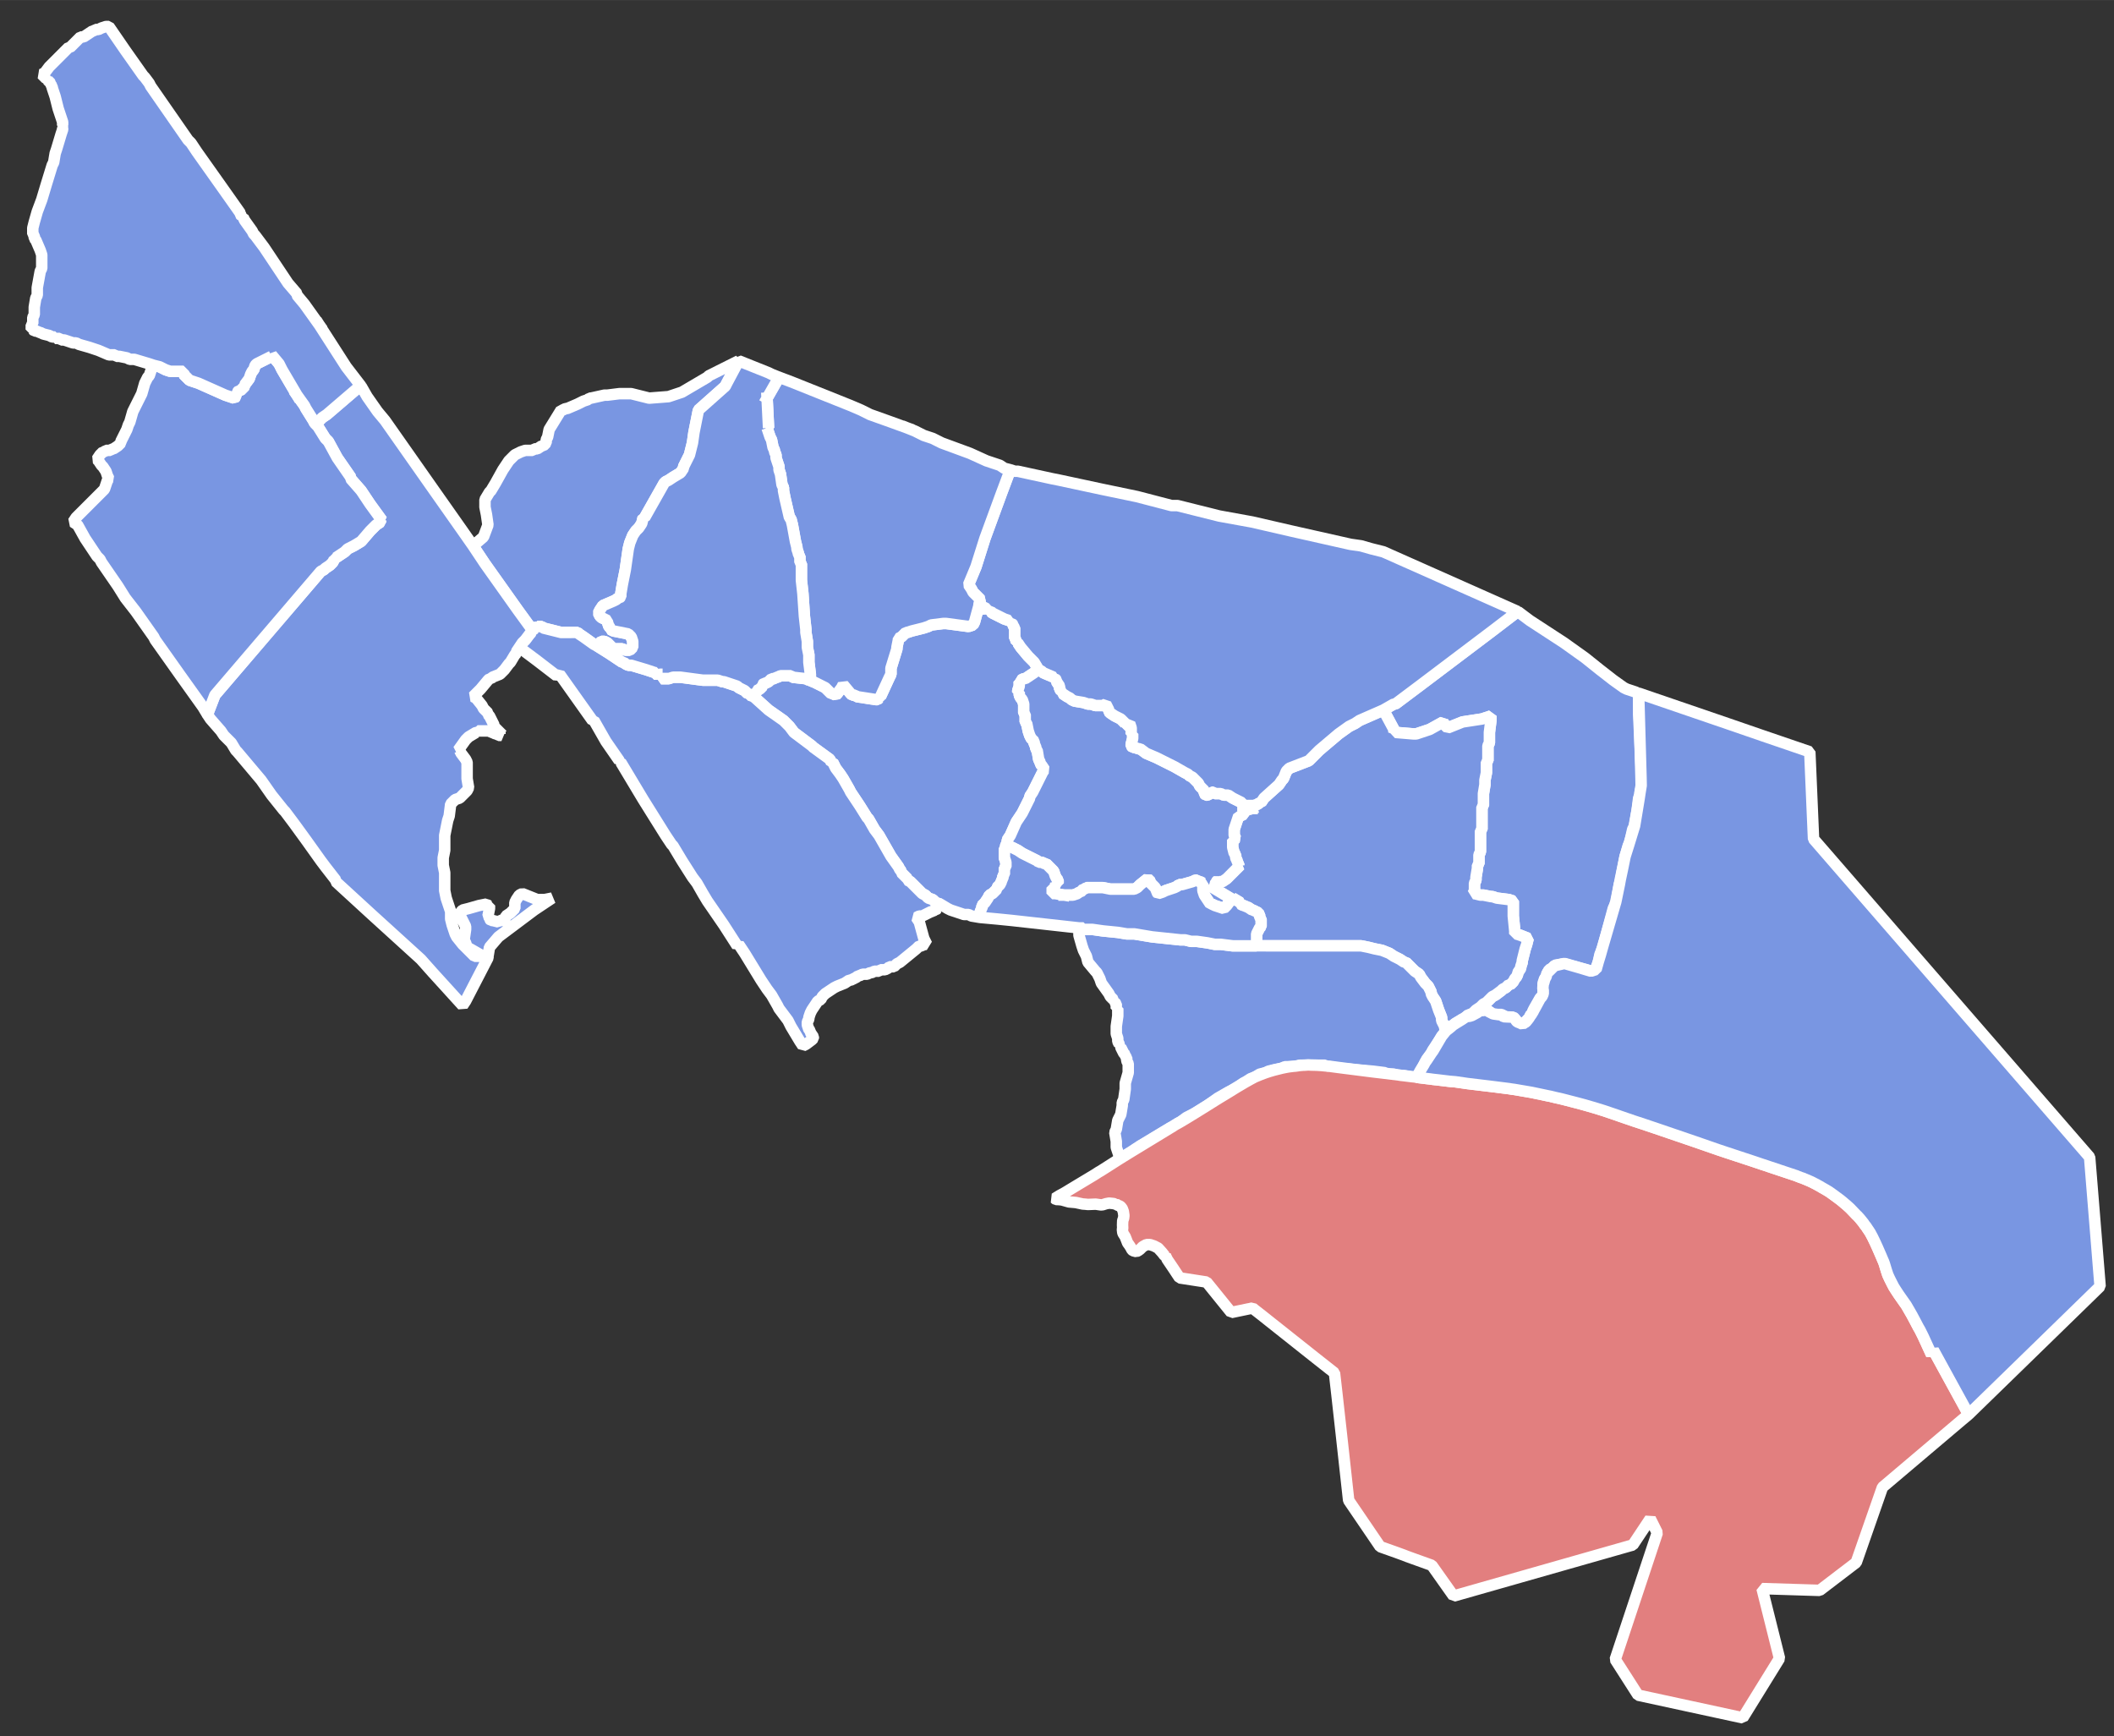 <?xml version="1.0" encoding="UTF-8" standalone="no"?>
<svg
   viewBox="0 0 141.652 116.336"
   width="11.993mm"
   version="1.2"
   height="9.85mm"
   id="svg5242"
   sodipodi:docname="2022 Maryland House of Delegates District 33C results by precinct.svg"
   inkscape:version="1.2.1 (9c6d41e410, 2022-07-14)"
   xmlns:inkscape="http://www.inkscape.org/namespaces/inkscape"
   xmlns:sodipodi="http://sodipodi.sourceforge.net/DTD/sodipodi-0.dtd"
   xmlns="http://www.w3.org/2000/svg"
   xmlns:svg="http://www.w3.org/2000/svg"
   xmlns:rdf="http://www.w3.org/1999/02/22-rdf-syntax-ns#"
   xmlns:cc="http://creativecommons.org/ns#"
   xmlns:dc="http://purl.org/dc/elements/1.1/">
  <rect x="0" y="0" width="141.652" height="116.336" fill="#333333" stroke="none"/>
  <sodipodi:namedview
     id="namedview5244"
     pagecolor="#505050"
     bordercolor="#eeeeee"
     borderopacity="1"
     inkscape:showpageshadow="0"
     inkscape:pageopacity="0"
     inkscape:pagecheckerboard="0"
     inkscape:deskcolor="#505050"
     inkscape:document-units="mm"
     showgrid="false"
     inkscape:zoom="6.2857298"
     inkscape:cx="-9.5454311"
     inkscape:cy="19.409043"
     inkscape:window-width="1920"
     inkscape:window-height="1009"
     inkscape:window-x="2552"
     inkscape:window-y="353"
     inkscape:window-maximized="1"
     inkscape:current-layer="g5238" />
  <defs
     id="defs2" />
  <g
     fill-rule="evenodd"
     stroke-linecap="square"
     stroke-linejoin="bevel"
     stroke-width="1"
     fill="none"
     stroke="#000000"
     id="g5238"
     transform="translate(-2273.821,-964.915)">
    <g
       stroke-linecap="square"
       stroke-linejoin="bevel"
       font-size="34.375px"
       font-style="normal"
       stroke-width="1"
       stroke-opacity="1"
       fill="none"
       stroke="#000000"
       font-family="'MS Shell Dlg 2'"
       font-weight="400"
       id="g4" />
    <g
       stroke-linecap="square"
       stroke-linejoin="bevel"
       font-size="34.375px"
       font-style="normal"
       stroke-width="1"
       stroke-opacity="1"
       fill="none"
       stroke="#000000"
       font-family="'MS Shell Dlg 2'"
       font-weight="400"
       id="g6" />
    <g
       stroke-linecap="square"
       stroke-linejoin="bevel"
       font-size="34.375px"
       font-style="normal"
       stroke-width="1"
       stroke-opacity="1"
       transform="scale(11.808)"
       fill="none"
       stroke="#000000"
       font-family="'MS Shell Dlg 2'"
       font-weight="400"
       id="g8" />
    <g
       stroke-linecap="square"
       stroke-linejoin="bevel"
       font-size="34.375px"
       font-style="normal"
       stroke-width="1"
       stroke-opacity="1"
       transform="scale(1)"
       fill="none"
       stroke="#000000"
       font-family="'MS Shell Dlg 2'"
       font-weight="400"
       id="g10" />
    <g
       stroke-linecap="square"
       stroke-linejoin="bevel"
       font-size="34.375px"
       font-style="normal"
       stroke-width="1"
       stroke-opacity="1"
       transform="scale(1)"
       fill="none"
       stroke="#000000"
       font-family="'MS Shell Dlg 2'"
       font-weight="400"
       id="g16" />
    <g
       stroke-linecap="square"
       stroke-linejoin="bevel"
       font-size="34.375px"
       font-style="normal"
       stroke-width="1"
       stroke-opacity="1"
       transform="scale(11.808)"
       fill="none"
       stroke="#000000"
       font-family="'MS Shell Dlg 2'"
       font-weight="400"
       id="g18" />
    <g
       stroke-linecap="square"
       stroke-linejoin="bevel"
       font-size="34.375px"
       font-style="normal"
       stroke-width="1"
       stroke-opacity="1"
       transform="scale(11.808)"
       fill="none"
       stroke="#000000"
       font-family="'MS Shell Dlg 2'"
       font-weight="400"
       id="g20" />
    <g
       stroke-linecap="square"
       stroke-linejoin="bevel"
       font-size="34.375px"
       font-style="normal"
       stroke-width="1"
       stroke-opacity="1"
       transform="scale(11.808)"
       fill="none"
       stroke="#000000"
       font-family="'MS Shell Dlg 2'"
       font-weight="400"
       id="g22" />
    <g
       stroke-linecap="square"
       stroke-linejoin="bevel"
       font-size="34.375px"
       font-style="normal"
       stroke-width="1"
       stroke-opacity="1"
       transform="scale(11.808)"
       fill="none"
       stroke="#000000"
       font-family="'MS Shell Dlg 2'"
       font-weight="400"
       id="g24" />
    <g
       stroke-linecap="square"
       stroke-linejoin="bevel"
       font-size="34.375px"
       font-style="normal"
       stroke-width="1"
       stroke-opacity="1"
       transform="scale(11.808)"
       fill="none"
       stroke="#000000"
       font-family="'MS Shell Dlg 2'"
       font-weight="400"
       id="g26" />
    <g
       stroke-linecap="square"
       stroke-linejoin="bevel"
       font-size="34.375px"
       font-style="normal"
       stroke-width="1"
       stroke-opacity="1"
       transform="scale(11.808)"
       fill="none"
       stroke="#000000"
       font-family="'MS Shell Dlg 2'"
       font-weight="400"
       id="g32" />
    <g
       stroke-linecap="square"
       stroke-linejoin="bevel"
       font-size="34.375px"
       font-style="normal"
       stroke-width="1"
       stroke-opacity="1"
       transform="scale(11.808)"
       fill="none"
       stroke="#000000"
       font-family="'MS Shell Dlg 2'"
       font-weight="400"
       id="g34" />
    <g
       stroke-linecap="square"
       stroke-linejoin="bevel"
       font-size="34.375px"
       font-style="normal"
       stroke-width="1"
       stroke-opacity="1"
       transform="scale(1)"
       fill="none"
       stroke="#000000"
       font-family="'MS Shell Dlg 2'"
       font-weight="400"
       id="g40" />
    <g
       stroke-linecap="square"
       stroke-linejoin="bevel"
       font-size="34.375px"
       font-style="normal"
       stroke-width="3.071"
       stroke-opacity="1"
       transform="scale(1)"
       fill="#808080"
       fill-opacity="1"
       stroke="#232323"
       font-family="'MS Shell Dlg 2'"
       font-weight="400"
       id="g116" />
    <g
       stroke-linecap="square"
       stroke-linejoin="bevel"
       font-size="34.375px"
       font-style="normal"
       stroke-width="3.071"
       stroke-opacity="1"
       transform="scale(1)"
       fill="#7996e2"
       fill-opacity="1"
       stroke="#232323"
       font-family="'MS Shell Dlg 2'"
       font-weight="400"
       id="g120"
       style="stroke-width:0.768;stroke-dasharray:none;stroke:#ffffff;stroke-opacity:1">
      <path
         fill-rule="evenodd"
         vector-effect="none"
         d="m 2322.42,990.791 -1.8,1.6 -0.3,1.5 -0.1,0.7 -0.2,0.8 -0.4,0.8 v 0.1 l -0.2,0.3 -0.5,0.3 -0.3,0.2 -0.2,0.1 -0.1,0.1 -1.3,2.3 h -0.1 l -0.1,0.4 -0.2,0.299 -0.2,0.2 -0.2,0.3 -0.2,0.5 -0.1,0.4 -0.2,1.4 -0.1,0.5 -0.1,0.5 -0.1,0.6 v 0.2 l -0.1,0.1 h -0.1 l -0.1,0.1 -0.2,0.1 -0.7,0.3 -0.2,0.3 -0.1,0.2 0.1,0.2 0.1,0.1 0.4,0.2 v 0.1 l 0.1,0.3 0.1,0.1 v 0.1 l 0.2,0.1 1,0.2 0.2,0.2 0.1,0.3 v 0.2 0.2 l -0.2,0.2 h -0.1 -0.2 l -0.2,-0.1 h -0.4 -0.2 l -0.1,-0.1 -0.3,-0.3 -0.2,-0.1 h -0.1 -0.1 l -0.2,0.2 -0.1,0.1 -0.2,-0.1 -0.7,-0.5 -0.3,-0.2 -0.1,-0.1 h -0.1 -0.6 -0.1 -0.2 -0.1 l -1.2,-0.3 -0.1,-0.1 h -0.1 -0.1 -0.1 l -0.1,-0.1 -0.2,0.4 -0.2,-0.3 -0.8,-1.1 -2.2,-3.1 -0.8,-1.2 0.7,-0.6 0.3,-0.8 -0.1,-0.699 -0.1,-0.5 v -0.5 l 0.3,-0.5 0.1,-0.1 0.3,-0.5 0.5,-0.9 0.4,-0.6 0.4,-0.4 0.4,-0.2 0.3,-0.1 h 0.5 l 0.1,-0.1 h 0.2 l 0.3,-0.2 h 0.1 l 0.2,-0.2 v -0.2 l 0.1,-0.2 0.1,-0.5 0.8,-1.3 h 0.1 l 0.2,-0.1 h 0.1 l 0.7,-0.3 0.4,-0.2 0.3,-0.1 0.1,-0.1 h 0.1 l 0.9,-0.2 h 0.2 l 0.8,-0.1 h 0.8 l 1.2,0.3 1.3,-0.1 0.9,-0.3 1.7,-1 0.1,-0.1 2,-1 -0.8,1.5 -0.1,0.2 v 0"
         id="path118"
         style="stroke-width:0.768;stroke-dasharray:none;stroke:#ffffff;stroke-opacity:1" />
    </g>
    <g
       stroke-linecap="square"
       stroke-linejoin="bevel"
       font-size="34.375px"
       font-style="normal"
       stroke-width="3.071"
       stroke-opacity="1"
       transform="scale(1)"
       fill="#7996e2"
       fill-opacity="1"
       stroke="#232323"
       font-family="'MS Shell Dlg 2'"
       font-weight="400"
       id="g124"
       style="stroke-width:0.768;stroke-dasharray:none;stroke:#ffffff;stroke-opacity:1">
      <path
         fill-rule="evenodd"
         vector-effect="none"
         d="m 2373.32,1032.59 h -0.2 -0.1 l -0.2,0.2 -0.4,0.2 h -0.1 -0.2 l 0.1,-0.1 h 0.1 l 0.2,-0.1 0.2,-0.2 0.3,-0.2 0.2,-0.2 0.2,-0.1 0.3,-0.3 0.1,-0.1 0.2,-0.1 0.4,-0.3 0.1,-0.1 0.2,-0.1 0.2,-0.2 h 0.1 l 0.2,-0.2 0.1,-0.2 0.1,-0.1 0.1,-0.2 v -0.1 l 0.2,-0.3 v -0.1 l 0.1,-0.3 v -0.1 l 0.2,-0.8 0.1,-0.3 0.1,-0.4 -0.5,-0.2 -0.3,-0.1 h -0.1 v -0.1 -0.1 l -0.1,-1 v -0.3 -0.7 l -0.3,-0.1 -0.8,-0.1 -0.3,-0.1 h -0.1 l -0.5,-0.1 h -0.1 -0.1 l -0.4,-0.1 h -0.1 l 0.1,-0.2 v -0.5 l 0.1,-0.2 v -0.2 l 0.1,-0.6 v -0.1 -0.1 l 0.1,-0.1 v -0.2 -0.4 l 0.1,-0.2 v -0.1 -0.4 -0.2 -0.1 -0.3 -0.1 -0.1 -0.1 l 0.1,-0.1 v -0.1 -0.4 -0.2 -0.1 -0.5 -0.2 l 0.1,-0.1 v -0.4 -0.2 -0.2 l 0.1,-0.6 v -0.2 -0.1 l 0.1,-0.5 v -0.2 -0.1 -0.1 -0.3 l 0.1,-0.1 v -0.1 -0.2 -0.4 -0.2 -0.1 l 0.1,-0.2 v -0.1 -0.1 -0.2 -0.1 -0.2 l 0.1,-0.8 v -0.3 l -0.6,0.2 -1.3,0.2 -0.5,0.2 -0.5,0.2 -0.2,-0.2 -0.1,-0.2 -0.9,0.5 -0.9,0.3 h -0.2 l -1.2,-0.1 v -0.1 l -0.1,0.1 v -0.2 l -0.7,-1.3 0.7,-0.4 h 0.1 l 1.6,-1.2 4.9,-3.7 1.7,-1.3 0.8,0.6 2.3,1.5 0.7,0.5 0.7,0.5 1,0.8 0.9,0.7 0.7,0.5 0.2,0.1 0.6,0.2 0.2,0.1 v 1.4 l 0.2,4.2 v 0.6 l -0.1,0.4 v 0.2 l -0.1,0.2 -0.1,0.8 -0.2,1.1 -0.1,0.2 -0.2,0.9 -0.1,0.2 -0.2,0.7 -0.2,1 -0.1,0.6 -0.1,0.3 -0.2,1.2 -0.2,0.4 -0.7,2.6 -0.2,0.5 -0.1,0.5 -0.2,0.5 -0.3,0.1 -0.3,-0.1 -0.4,-0.1 -1.1,-0.3 -0.6,0.1 -0.2,0.2 -0.2,0.1 -0.1,0.2 -0.1,0.3 -0.1,0.1 -0.1,0.3 v 0.3 0.2 0.1 0.1 0.1 h -0.1 v 0.1 l -0.1,0.1 -0.4,0.7 -0.1,0.2 v 0.1 l -0.1,0.1 -0.1,0.1 v 0.1 l -0.1,0.1 -0.2,0.2 -0.1,0.1 -0.1,0.1 -0.2,-0.1 -0.1,-0.1 -0.1,-0.1 -0.1,-0.1 -0.1,-0.1 h -0.2 -0.3 l -0.1,-0.1 -0.2,-0.1 h -0.2 -0.4 l -0.2,-0.2 -0.2,-0.1 -0.1,-0.1 v 0.1 0"
         id="path122"
         style="stroke-width:0.768;stroke-dasharray:none;stroke:#ffffff;stroke-opacity:1" />
    </g>
    <g
       stroke-linecap="square"
       stroke-linejoin="bevel"
       font-size="34.375px"
       font-style="normal"
       stroke-width="3.071"
       stroke-opacity="1"
       transform="scale(1)"
       fill="#7996e2"
       fill-opacity="1"
       stroke="#232323"
       font-family="'MS Shell Dlg 2'"
       font-weight="400"
       id="g128"
       style="stroke-width:0.768;stroke-dasharray:none;stroke:#ffffff;stroke-opacity:1">
      <path
         fill-rule="evenodd"
         vector-effect="none"
         d="m 2357.72,1019.09 v -0.2 h 0.1 l 0.3,-0.1 0.1,-0.1 h 0.1 l 0.2,-0.3 1,-0.9 0.2,-0.3 0.1,-0.1 0.2,-0.5 0.2,-0.2 1.3,-0.5 0.7,-0.7 1.3,-1.1 0.7,-0.5 0.4,-0.2 0.3,-0.2 1.6,-0.7 0.7,1.3 v 0.2 l 0.1,-0.1 v 0.1 l 1.2,0.1 h 0.2 l 0.9,-0.3 0.9,-0.5 0.1,0.2 0.2,0.2 0.5,-0.2 0.5,-0.2 1.3,-0.2 0.6,-0.2 v 0.3 l -0.1,0.8 v 0.2 0.1 0.2 0.1 0.1 l -0.1,0.2 v 0.1 0.2 0.4 0.2 0.1 l -0.1,0.1 v 0.3 0.1 0.1 0.2 l -0.1,0.5 v 0.1 0.2 l -0.1,0.6 v 0.2 0.2 0.4 l -0.1,0.1 v 0.2 0.5 0.1 0.2 0.4 0.1 l -0.1,0.1 v 0.1 0.1 0.1 0.3 0.1 0.2 0.4 0.1 l -0.1,0.2 v 0.4 0.2 l -0.1,0.1 v 0.1 0.1 l -0.1,0.6 v 0.2 l -0.1,0.2 v 0.5 l -0.1,0.2 h 0.1 l 0.4,0.1 h 0.1 0.1 l 0.5,0.1 h 0.1 l 0.3,0.1 0.8,0.1 0.3,0.1 v 0.7 0.3 l 0.1,1 v 0.1 0.1 h 0.1 l 0.3,0.1 0.5,0.2 -0.1,0.4 -0.1,0.3 -0.2,0.8 v 0.1 l -0.1,0.3 v 0.1 l -0.2,0.3 v 0.1 l -0.1,0.2 -0.1,0.1 -0.1,0.2 -0.2,0.2 h -0.1 l -0.2,0.2 -0.2,0.1 -0.1,0.1 -0.4,0.3 -0.2,0.1 -0.1,0.1 -0.3,0.3 -0.2,0.1 -0.2,0.2 -0.3,0.2 -0.2,0.2 -0.2,0.1 h -0.1 l -0.1,0.1 -0.2,0.2 h -0.1 l -0.5,0.3 -0.1,0.1 -0.2,0.1 v 0.1 l -0.1,0.1 -0.2,0.1 -0.1,-0.2 v -0.1 l -0.1,-0.2 -0.1,-0.2 v -0.2 l -0.2,-0.5 -0.1,-0.3 -0.1,-0.3 -0.2,-0.3 -0.1,-0.2 v -0.1 l -0.1,-0.2 -0.1,-0.2 -0.2,-0.2 -0.3,-0.4 -0.1,-0.2 -0.3,-0.2 -0.3,-0.3 -0.3,-0.3 h -0.1 l -0.3,-0.2 -0.4,-0.2 -0.3,-0.2 -0.5,-0.2 -0.5,-0.1 -0.4,-0.1 -0.5,-0.1 h -0.4 -1.3 -0.5 -0.4 -0.2 -1.5 -1.7 -1 v -0.2 -0.2 -0.1 -0.1 -0.1 -0.1 l 0.1,-0.2 0.1,-0.2 0.1,-0.1 v -0.1 -0.2 -0.1 -0.1 l -0.1,-0.1 v -0.1 -0.1 l -0.1,-0.1 -0.1,-0.1 h -0.1 l -0.1,-0.1 h -0.1 l -0.3,-0.2 h -0.1 l -0.1,-0.1 h -0.1 l -0.2,-0.1 v -0.1 l -0.5,-0.3 v 0.1 l -1.5,-0.9 h 0.1 0.1 l 0.1,0.1 0.1,-0.4 0.1,-0.1 0.1,0.1 h 0.2 l 0.3,-0.2 0.1,-0.1 0.8,-0.8 h -0.1 v -0.1 l -0.1,-0.1 v -0.1 l -0.1,-0.2 v -0.1 -0.1 l -0.1,-0.1 -0.1,-0.4 v -0.1 -0.2 -0.1 -0.1 h 0.1 l 0.1,-0.1 -0.1,-0.2 v -0.4 l 0.3,-0.9 h 0.2 l 0.3,-0.4 0.4,-0.1 v 0"
         id="path126"
         style="stroke-width:0.768;stroke-dasharray:none;stroke:#ffffff;stroke-opacity:1" />
    </g>
    <g
       stroke-linecap="square"
       stroke-linejoin="bevel"
       font-size="34.375px"
       font-style="normal"
       stroke-width="3.071"
       stroke-opacity="1"
       transform="scale(1)"
       fill="#808080"
       fill-opacity="1"
       stroke="#232323"
       font-family="'MS Shell Dlg 2'"
       font-weight="400"
       id="g134" />
    <g
       stroke-linecap="square"
       stroke-linejoin="bevel"
       font-size="34.375px"
       font-style="normal"
       stroke-width="3.071"
       stroke-opacity="1"
       transform="scale(1)"
       fill="#7996e2"
       fill-opacity="1"
       stroke="#232323"
       font-family="'MS Shell Dlg 2'"
       font-weight="400"
       id="g138"
       style="stroke-width:0.768;stroke-dasharray:none;stroke:#ffffff;stroke-opacity:1">
      <path
         fill-rule="evenodd"
         vector-effect="none"
         d="m 2339.92,1005.69 0.1,0.3 v -0.1 h 0.1 0.1 l 0.1,0.1 0.2,0.1 0.6,0.3 0.3,0.1 v 0.1 h 0.1 v 0.1 h 0.1 l 0.1,0.1 v 0.1 l 0.1,0.1 v 0.1 0.3 0.3 l 0.1,0.1 v 0.2 h 0.1 l 0.2,0.3 0.5,0.6 0.4,0.4 0.3,0.5 -0.2,0.1 -0.1,0.1 -0.3,0.2 -0.3,0.2 h -0.1 l -0.2,0.1 v 0.1 h -0.1 v 0.1 0.1 0.1 l -0.1,0.3 v 0.1 h 0.1 v 0.2 l 0.1,0.2 0.1,0.1 0.1,0.3 v 0.6 l 0.1,0.1 v 0.3 0.2 l 0.1,0.1 0.1,0.5 0.1,0.3 0.1,0.2 0.1,0.1 0.1,0.1 v 0.2 l 0.1,0.1 v 0.2 l 0.1,0.1 0.1,0.6 0.1,0.2 v 0.1 l 0.1,0.1 0.2,0.3 -0.1,0.1 -0.1,0.2 -0.6,1.2 -0.2,0.3 v 0.1 l -0.3,0.6 -0.2,0.4 -0.4,0.6 -0.4,0.9 -0.2,0.3 v 0.2 l -0.1,0.1 v 0.1 0.1 l -0.1,0.1 v 0.1 0.1 0.1 0.1 0.1 0.1 l 0.1,0.3 v 0.1 0.2 l -0.1,0.1 v 0.1 0.1 0.2 l -0.1,0.1 v 0.2 l -0.1,0.1 v 0.1 l -0.1,0.2 -0.1,0.1 -0.1,0.1 v 0.1 l -0.1,0.1 -0.1,0.1 -0.1,0.1 -0.2,0.1 -0.1,0.2 -0.2,0.3 -0.2,0.2 v 0.2 l -0.1,0.1 v 0.1 0.4 l -0.6,-0.1 -0.2,-0.1 h -0.3 l -0.3,-0.1 -0.3,-0.1 -0.3,-0.1 -0.2,-0.1 -0.5,-0.3 -0.3,-0.1 -0.1,-0.1 -0.1,-0.1 -0.3,-0.1 -0.2,-0.2 -0.2,-0.1 -0.2,-0.2 -0.2,-0.2 -0.2,-0.2 -0.2,-0.2 -0.2,-0.1 v -0.1 l -0.2,-0.2 -0.2,-0.2 v -0.1 l -0.1,-0.1 -0.1,-0.2 -0.5,-0.7 -0.8,-1.4 -0.3,-0.4 -0.4,-0.7 -0.1,-0.1 -0.5,-0.8 -0.6,-0.9 -0.1,-0.2 -0.4,-0.7 -0.2,-0.3 -0.3,-0.4 -0.1,-0.2 -0.1,-0.2 h -0.1 l -0.1,-0.2 -1.1,-0.8 -0.1,-0.1 -1.2,-0.9 -0.3,-0.4 -0.4,-0.4 -1,-0.7 -1,-0.9 h -0.1 l 0.3,-0.3 v -0.1 l 0.2,-0.1 0.1,-0.1 0.1,-0.1 v -0.1 l 0.1,-0.1 h 0.1 l 0.2,-0.1 0.2,-0.2 h 0.1 0.1 l 0.1,-0.1 h 0.1 l 0.2,-0.1 h 0.2 0.2 0.2 0.1 l 0.1,0.1 0.9,0.1 0.2,0.1 h 0.1 l 0.1,0.1 h 0.1 l 0.4,0.2 0.2,0.1 0.2,0.1 0.3,0.3 0.1,0.1 h 0.1 l 0.2,0.1 0.1,-0.1 0.3,-0.4 0.1,-0.2 0.5,0.6 0.1,0.1 h 0.1 0.1 l 0.1,0.1 1.3,0.2 h 0.1 l 0.1,-0.1 h 0.1 v -0.1 l 0.6,-1.3 0.1,-0.2 v -0.2 -0.2 l 0.4,-1.3 v -0.1 l 0.1,-0.5 v -0.1 l 0.2,-0.1 0.3,-0.3 h 0.1 l 0.3,-0.1 0.8,-0.2 0.3,-0.1 0.2,-0.1 0.8,-0.1 h 0.2 l 1.5,0.2 0.3,-0.1 0.1,-0.2 0.3,-1.1 h 0.1 l 0.4,0.2 v 0"
         id="path136"
         style="stroke-width:0.768;stroke-dasharray:none;stroke:#ffffff;stroke-opacity:1" />
    </g>
    <g
       stroke-linecap="square"
       stroke-linejoin="bevel"
       font-size="34.375px"
       font-style="normal"
       stroke-width="3.071"
       stroke-opacity="1"
       transform="scale(1)"
       fill="#808080"
       fill-opacity="1"
       stroke="#232323"
       font-family="'MS Shell Dlg 2'"
       font-weight="400"
       id="g150" />
    <g
       stroke-linecap="square"
       stroke-linejoin="bevel"
       font-size="34.375px"
       font-style="normal"
       stroke-width="3.071"
       stroke-opacity="1"
       transform="scale(1)"
       fill="#7996e2"
       fill-opacity="1"
       stroke="#232323"
       font-family="'MS Shell Dlg 2'"
       font-weight="400"
       id="g154"
       style="stroke-width:0.768;stroke-dasharray:none;stroke:#ffffff;stroke-opacity:1">
      <path
         fill-rule="evenodd"
         vector-effect="none"
         d="m 2357.12,1018.89 h 0.6 v 0.2 l -0.4,0.1 -0.3,0.4 h -0.2 l -0.3,0.9 v 0.4 l 0.1,0.2 -0.1,0.1 h -0.1 v 0.1 0.1 0.2 0.1 l 0.1,0.4 0.1,0.1 v 0.1 0.1 l 0.1,0.2 v 0.1 l 0.1,0.1 v 0.1 h 0.1 l -0.8,0.8 -0.1,0.1 -0.3,0.2 h -0.2 l -0.1,-0.1 -0.1,0.1 -0.1,0.4 -0.1,-0.1 h -0.1 -0.1 l 1.5,0.9 h -0.1 l -0.3,0.4 -0.1,0.1 -0.1,0.1 -0.6,-0.2 -0.2,-0.1 h -0.1 l -0.4,-0.6 -0.1,-0.3 v -0.3 l 0.1,-0.2 h -0.1 l -0.2,-0.1 h -0.1 l -0.1,-0.1 h -0.1 l -0.2,0.1 -0.7,0.2 h -0.2 l -0.1,0.1 -0.2,0.1 -0.6,0.2 -0.2,0.1 -0.3,0.1 -0.1,-0.1 v -0.1 l -0.1,-0.2 -0.3,-0.3 v -0.1 l -0.2,-0.2 -0.5,0.4 -0.2,0.2 -0.2,0.1 h -0.1 -0.1 -0.2 -0.2 -0.4 -0.2 -0.2 -0.2 l -0.5,-0.1 h -0.2 -0.2 -0.3 -0.1 -0.1 -0.1 -0.1 l -0.1,0.1 h -0.1 l -0.1,0.1 -0.1,0.1 h -0.1 l -0.1,0.1 -0.3,0.1 h -0.1 -0.1 -0.1 -0.1 -0.2 l -0.6,-0.1 h -0.2 v -0.1 -0.1 -0.1 -0.1 h 0.1 l 0.1,-0.1 v -0.1 h 0.1 v -0.1 h 0.1 v -0.1 -0.1 l -0.1,-0.1 -0.1,-0.2 -0.1,-0.3 -0.2,-0.2 -0.1,-0.1 -0.1,-0.1 -0.1,-0.1 h -0.1 l -0.2,-0.1 h -0.2 l -0.1,-0.1 -0.2,-0.1 -0.4,-0.2 -0.4,-0.2 -0.3,-0.2 -0.2,-0.1 -0.2,-0.1 -0.4,-0.1 v -0.1 l 0.1,-0.1 v -0.2 l 0.2,-0.3 0.4,-0.9 0.4,-0.6 0.2,-0.4 0.3,-0.6 v -0.1 l 0.2,-0.3 0.6,-1.2 0.1,-0.2 0.1,-0.1 -0.2,-0.3 -0.1,-0.1 v -0.1 l -0.1,-0.2 -0.1,-0.6 -0.1,-0.1 v -0.2 l -0.1,-0.1 v -0.2 l -0.1,-0.1 -0.1,-0.1 -0.1,-0.2 -0.1,-0.3 -0.1,-0.5 -0.1,-0.1 v -0.2 -0.3 l -0.1,-0.1 v -0.6 l -0.1,-0.3 -0.1,-0.1 -0.1,-0.2 v -0.2 h -0.1 v -0.1 l 0.1,-0.3 v -0.1 -0.1 -0.1 h 0.1 v -0.1 l 0.2,-0.1 h 0.1 l 0.3,-0.2 0.3,-0.2 0.1,-0.1 0.2,-0.1 0.2,0.1 0.1,0.1 0.7,0.3 v 0.1 h 0.1 l 0.1,0.1 v 0.1 l 0.2,0.3 v 0.1 0.1 l 0.1,0.1 v 0.1 h 0.1 v 0.1 l 0.3,0.2 0.2,0.1 0.1,0.1 0.2,0.1 0.6,0.1 0.3,0.1 h 0.2 l 0.3,0.1 h 0.3 0.1 0.1 l 0.2,-0.1 0.2,0.4 v 0.1 l 0.1,0.1 0.3,0.2 0.2,0.1 0.2,0.1 0.1,0.1 0.1,0.1 0.1,0.1 v 0.1 h 0.1 l 0.2,-0.1 0.1,0.3 v 0.2 0.1 0.1 h 0.1 v 0.1 0.1 0.1 l -0.1,0.4 v 0.1 l 0.1,0.1 h 0.1 l 0.3,0.1 h 0.1 l 0.4,0.3 0.7,0.3 1.2,0.6 0.7,0.4 0.2,0.1 0.1,0.1 0.2,0.1 0.1,0.1 0.1,0.1 0.1,0.1 0.1,0.1 0.1,0.2 0.1,0.1 0.1,0.1 0.1,0.1 v 0.2 l 0.1,0.1 h 0.1 l 0.2,-0.1 0.1,-0.1 h 0.1 l 0.1,0.1 h 0.1 0.1 0.1 0.1 l 0.2,0.1 h 0.2 0.1 l 0.3,0.2 0.6,0.3 0.1,0.2 v 0"
         id="path152"
         style="stroke-width:0.768;stroke-dasharray:none;stroke:#ffffff;stroke-opacity:1" />
    </g>
    <g
       stroke-linecap="square"
       stroke-linejoin="bevel"
       font-size="34.375px"
       font-style="normal"
       stroke-width="3.071"
       stroke-opacity="1"
       transform="scale(1)"
       fill="#7996e2"
       fill-opacity="1"
       stroke="#232323"
       font-family="'MS Shell Dlg 2'"
       font-weight="400"
       id="g158"
       style="stroke-width:0.768;stroke-dasharray:none;stroke:#ffffff;stroke-opacity:1">
      <path
         fill-rule="evenodd"
         vector-effect="none"
         d="m 2359.02,1028.29 h 1.7 1.5 0.2 0.4 0.5 1.3 0.4 l 0.5,0.1 0.4,0.1 0.5,0.1 0.5,0.2 0.3,0.2 0.4,0.2 0.3,0.2 h 0.1 l 0.3,0.3 0.3,0.3 0.3,0.2 0.1,0.2 0.3,0.4 0.2,0.2 0.1,0.2 0.1,0.2 v 0.1 l 0.1,0.2 0.2,0.3 0.1,0.3 0.1,0.3 0.2,0.5 v 0.2 l 0.1,0.2 0.1,0.2 v 0.1 l 0.1,0.2 -0.3,0.4 -0.6,0.9 -0.1,0.2 -0.3,0.4 -0.1,0.2 -0.1,0.2 -0.2,0.4 -0.2,0.3 -0.1,0.1 h -0.1 -0.1 -0.1 l -0.5,-0.1 h -0.2 -0.2 l -0.3,-0.1 h -0.1 -0.1 -0.3 l -0.1,-0.1 -0.8,-0.1 -2.3,-0.2 -0.6,-0.1 h -0.1 -0.1 l -0.1,-0.1 h -0.1 -0.2 -0.3 -0.4 -0.1 -0.3 -0.1 -0.1 -0.1 l -0.3,0.1 h -0.1 -0.4 -0.2 l -0.2,0.1 -0.5,0.1 -0.4,0.1 -0.2,0.1 -0.4,0.1 -0.3,0.2 -0.3,0.1 -0.3,0.2 -0.2,0.1 -0.4,0.3 -0.6,0.3 -0.7,0.4 -0.7,0.5 -0.8,0.5 -0.6,0.3 -0.4,0.3 -0.2,0.1 -0.1,0.1 -0.2,0.1 -0.2,0.1 -2,1.2 -0.3,0.2 -0.4,0.3 -0.7,0.4 v -0.2 l -0.1,-0.3 -0.1,-0.3 v -0.2 -0.2 l -0.1,-0.6 0.1,-0.2 0.1,-0.6 0.1,-0.2 0.1,-0.2 0.1,-0.6 v -0.2 l 0.1,-0.2 0.1,-0.7 v -0.2 -0.2 l 0.2,-0.7 v -0.2 -0.2 -0.1 -0.1 l -0.1,-0.2 v -0.2 l -0.1,-0.1 v -0.1 l -0.1,-0.1 -0.1,-0.2 -0.1,-0.2 v -0.1 h -0.1 v -0.1 l -0.1,-0.2 v -0.2 l -0.1,-0.3 v -0.2 -0.1 -0.1 -0.1 l 0.1,-0.7 v -0.1 -0.3 -0.1 h -0.1 v -0.1 -0.1 -0.1 l -0.1,-0.1 v -0.1 h -0.1 v -0.1 l -0.2,-0.2 -0.1,-0.2 -0.5,-0.7 -0.1,-0.3 -0.2,-0.4 -0.1,-0.1 -0.5,-0.6 -0.1,-0.4 -0.2,-0.4 -0.1,-0.3 -0.2,-0.7 v -0.2 -0.1 -0.2 h 0.1 0.2 v 0.1 h 0.6 l 0.7,0.1 1,0.1 0.6,0.1 h 0.5 l 0.6,0.1 0.6,0.1 1.9,0.2 h 0.3 l 0.4,0.1 h 0.4 l 0.7,0.1 0.5,0.1 h 0.4 l 0.8,0.1 h 0.8 0.8 1 v 0"
         id="path156"
         style="stroke-width:0.768;stroke-dasharray:none;stroke:#ffffff;stroke-opacity:1" />
    </g>
    <g
       stroke-linecap="square"
       stroke-linejoin="bevel"
       font-size="34.375px"
       font-style="normal"
       stroke-width="3.071"
       stroke-opacity="1"
       transform="scale(1)"
       fill="#808080"
       fill-opacity="1"
       stroke="#232323"
       font-family="'MS Shell Dlg 2'"
       font-weight="400"
       id="g172" />
    <g
       stroke-linecap="square"
       stroke-linejoin="bevel"
       font-size="34.375px"
       font-style="normal"
       stroke-width="3.071"
       stroke-opacity="1"
       transform="scale(1)"
       fill="#7996e2"
       fill-opacity="1"
       stroke="#232323"
       font-family="'MS Shell Dlg 2'"
       font-weight="400"
       id="g176"
       style="stroke-width:0.768;stroke-dasharray:none;stroke:#ffffff;stroke-opacity:1">
      <path
         fill-rule="evenodd"
         vector-effect="none"
         d="m 2345.12,1024.89 h 0.2 0.1 0.1 0.1 0.1 l 0.3,-0.1 0.1,-0.1 h 0.1 l 0.1,-0.1 0.1,-0.1 h 0.1 l 0.1,-0.1 h 0.1 0.1 0.1 0.1 0.3 0.2 0.2 l 0.5,0.1 h 0.2 0.2 0.2 0.4 0.2 0.2 0.1 0.1 l 0.2,-0.1 0.2,-0.2 0.5,-0.4 0.2,0.2 v 0.1 l 0.3,0.3 0.1,0.2 v 0.1 l 0.1,0.1 0.3,-0.1 0.2,-0.1 0.6,-0.2 0.2,-0.1 0.1,-0.1 h 0.2 l 0.7,-0.2 0.2,-0.1 h 0.1 l 0.1,0.1 h 0.1 l 0.2,0.1 h 0.1 l -0.1,0.2 v 0.3 l 0.1,0.3 0.4,0.6 h 0.1 l 0.2,0.1 0.6,0.2 0.1,-0.1 0.1,-0.1 0.3,-0.4 h 0.1 v -0.1 l 0.5,0.3 v 0.1 l 0.2,0.1 h 0.1 l 0.1,0.1 h 0.1 l 0.3,0.2 h 0.1 l 0.1,0.1 h 0.1 l 0.1,0.1 0.1,0.1 v 0.1 0.1 l 0.1,0.1 v 0.1 0.1 0.2 0.1 l -0.1,0.1 -0.1,0.2 -0.1,0.2 v 0.1 0.1 0.1 0.1 0.2 0.2 h -0.8 -0.8 l -0.8,-0.1 h -0.4 l -0.5,-0.1 -0.7,-0.1 h -0.4 l -0.4,-0.1 h -0.3 l -1.9,-0.2 -0.6,-0.1 -0.6,-0.1 h -0.5 l -0.6,-0.1 -1,-0.1 -0.7,-0.1 h -0.6 v -0.1 h -0.2 -0.1 l -0.9,-0.1 -2.7,-0.3 -0.9,-0.1 -1,-0.1 -1.1,-0.1 v -0.4 -0.1 l 0.1,-0.1 v -0.2 l 0.2,-0.2 0.2,-0.3 0.1,-0.2 0.2,-0.1 0.1,-0.1 0.1,-0.1 0.1,-0.1 v -0.1 l 0.1,-0.1 0.1,-0.1 0.1,-0.2 v -0.1 l 0.1,-0.1 v -0.2 l 0.1,-0.1 v -0.2 -0.1 -0.1 l 0.1,-0.1 v -0.2 -0.1 l -0.1,-0.3 v -0.1 -0.1 -0.1 -0.1 -0.1 -0.1 l 0.1,-0.1 v -0.1 l 0.4,0.1 0.2,0.1 0.2,0.1 0.3,0.2 0.4,0.2 0.4,0.2 0.2,0.1 0.1,0.1 h 0.2 l 0.2,0.1 h 0.1 l 0.1,0.1 0.1,0.1 0.1,0.1 0.2,0.2 0.1,0.3 0.1,0.2 0.1,0.1 v 0.1 0.1 h -0.1 v 0.1 h -0.1 v 0.1 l -0.1,0.1 h -0.1 v 0.1 0.1 0.1 0.1 h 0.2 l 0.6,0.1 v 0"
         id="path174"
         style="stroke-width:0.768;stroke-dasharray:none;stroke:#ffffff;stroke-opacity:1" />
    </g>
    <g
       stroke-linecap="square"
       stroke-linejoin="bevel"
       font-size="34.375px"
       font-style="normal"
       stroke-width="3.071"
       stroke-opacity="1"
       transform="scale(1)"
       fill="#808080"
       fill-opacity="1"
       stroke="#232323"
       font-family="'MS Shell Dlg 2'"
       font-weight="400"
       id="g300" />
    <g
       stroke-linecap="square"
       stroke-linejoin="bevel"
       font-size="34.375px"
       font-style="normal"
       stroke-width="3.071"
       stroke-opacity="1"
       transform="scale(1)"
       fill="#7996e2"
       fill-opacity="1"
       stroke="#232323"
       font-family="'MS Shell Dlg 2'"
       font-weight="400"
       id="g304"
       style="stroke-width:0.768;stroke-dasharray:none;stroke:#ffffff;stroke-opacity:1">
      <path
         fill-rule="evenodd"
         vector-effect="none"
         d="m 2357.12,1018.89 -0.1,-0.2 -0.6,-0.3 -0.3,-0.2 h -0.1 -0.2 l -0.2,-0.1 h -0.1 -0.1 -0.1 -0.1 l -0.1,-0.1 h -0.1 l -0.1,0.1 -0.2,0.1 h -0.1 l -0.1,-0.1 v -0.2 l -0.1,-0.1 -0.1,-0.1 -0.1,-0.1 -0.1,-0.2 -0.1,-0.1 -0.1,-0.1 -0.1,-0.1 -0.1,-0.1 -0.2,-0.1 -0.1,-0.1 -0.2,-0.1 -0.7,-0.4 -1.2,-0.6 -0.7,-0.3 -0.4,-0.3 h -0.1 l -0.3,-0.1 h -0.1 l -0.1,-0.1 v -0.1 l 0.1,-0.4 v -0.1 -0.1 -0.1 h -0.1 v -0.1 -0.1 -0.2 l -0.1,-0.3 -0.2,0.1 h -0.1 v -0.1 l -0.1,-0.1 -0.1,-0.1 -0.1,-0.1 -0.2,-0.1 -0.2,-0.1 -0.3,-0.2 -0.1,-0.1 v -0.1 l -0.2,-0.4 -0.2,0.1 h -0.1 -0.1 -0.3 l -0.3,-0.1 h -0.2 l -0.3,-0.1 -0.6,-0.1 -0.2,-0.1 -0.1,-0.1 -0.2,-0.1 -0.3,-0.2 v -0.1 h -0.1 v -0.1 l -0.1,-0.1 v -0.1 -0.1 l -0.2,-0.3 v -0.1 l -0.1,-0.1 h -0.1 v -0.1 l -0.7,-0.3 -0.1,-0.1 -0.2,-0.1 -0.3,-0.5 -0.4,-0.4 -0.5,-0.6 -0.2,-0.3 h -0.1 v -0.2 l -0.1,-0.1 v -0.3 -0.3 -0.1 l -0.1,-0.1 v -0.1 l -0.1,-0.1 h -0.1 v -0.1 h -0.1 v -0.1 l -0.3,-0.1 -0.6,-0.3 -0.2,-0.1 -0.1,-0.1 h -0.1 -0.1 v 0.1 l -0.1,-0.3 -0.4,-0.2 h -0.1 v -0.1 l 0.1,-0.3 -0.1,-0.1 -0.1,-0.1 -0.2,-0.2 -0.1,-0.1 -0.1,-0.2 -0.2,-0.3 0.5,-1.2 0.6,-1.9 1.1,-2.999 0.6,-1.6 0.3,0.1 h 0.2 l 2.3,0.5 0.5,0.1 2.8,0.6 2.4,0.5 2.3,0.6 h 0.4 l 1.2,0.3 1.6,0.4 2.2,0.4 2.6,0.599 4,0.9 0.7,0.1 0.7,0.2 0.8,0.2 1.8,0.8 5.4,2.4 1.8,0.8 -1.7,1.3 -4.9,3.7 -1.6,1.2 h -0.1 l -0.7,0.4 -1.6,0.7 -0.3,0.2 -0.4,0.2 -0.7,0.5 -1.3,1.1 -0.7,0.7 -1.3,0.5 -0.2,0.2 -0.2,0.5 -0.1,0.1 -0.2,0.3 -1,0.9 -0.2,0.3 h -0.1 l -0.1,0.1 -0.3,0.1 h -0.1 -0.6 v 0"
         id="path302"
         style="stroke-width:0.768;stroke-dasharray:none;stroke:#ffffff;stroke-opacity:1" />
    </g>
    <g
       stroke-linecap="square"
       stroke-linejoin="bevel"
       font-size="34.375px"
       font-style="normal"
       stroke-width="3.071"
       stroke-opacity="1"
       transform="scale(1)"
       fill="#808080"
       fill-opacity="1"
       stroke="#232323"
       font-family="'MS Shell Dlg 2'"
       font-weight="400"
       id="g340" />
    <g
       stroke-linecap="square"
       stroke-linejoin="bevel"
       font-size="34.375px"
       font-style="normal"
       stroke-width="3.071"
       stroke-opacity="1"
       transform="scale(1)"
       fill="#e27f7f"
       fill-opacity="1"
       stroke="#232323"
       font-family="'MS Shell Dlg 2'"
       font-weight="400"
       id="g344"
       style="stroke-width:0.768;stroke-dasharray:none;stroke:#ffffff;stroke-opacity:1">
      <path
         fill-rule="evenodd"
         vector-effect="none"
         d="m 2397.19,1045.36 0.38,0.32 0.22,0.2 0.22,0.23 0.23,0.24 0.03,0.02 0.18,0.2 0.17,0.21 0.08,0.1 0.05,0.08 0.12,0.15 0.09,0.14 0.09,0.13 0.09,0.14 0.15,0.28 0.17,0.35 0.16,0.35 0.24,0.55 0.11,0.26 0.07,0.16 0.05,0.14 0.13,0.43 0.1,0.3 0.11,0.24 0.16,0.32 0.13,0.25 0.14,0.22 0.19,0.29 0.33,0.47 0.17,0.24 0.11,0.19 0.26,0.45 0.23,0.43 0.21,0.4 0.11,0.19 0.21,0.42 0.57,1.24 0.12,-0.31 1.33,2.43 1.03,1.88 -0.42,0.35 -5.35,4.53 -1.76,5.04 -2.45,1.87 -3.86,-0.12 1.17,4.68 -2.46,3.98 -7.02,-1.52 -1.53,-2.39 2.82,-8.49 -0.47,-0.94 -1.17,1.76 -0.22,0.06 -11.79,3.36 -1.38,-1.95 -0.08,-0.11 -1.31,-0.47 -0.33,-0.12 -0.23,-0.09 -0.22,-0.08 -0.3,-0.11 -0.31,-0.11 -0.76,-0.27 -2.11,-3.1 -0.49,-4.45 -0.3,-2.69 -0.04,-0.35 -0.12,-1.05 -1.28,-1.01 -1.55,-1.23 -1.55,-1.23 -0.49,-0.39 -0.5,-0.39 -0.12,-0.1 -0.17,0.04 -0.11,0.02 -1.15,0.24 -1.65,-2.04 -0.58,-0.09 -1.23,-0.19 -0.14,-0.21 -0.27,-0.41 -0.27,-0.4 -0.15,-0.22 -0.03,-0.07 -0.05,-0.1 -0.04,-0.09 -0.03,0.04 -0.08,-0.1 -0.1,-0.13 -0.09,-0.1 -0.19,-0.21 -0.27,-0.14 -0.27,-0.09 h -0.24 l -0.25,0.14 -0.13,0.13 -0.05,0.05 -0.11,0.08 -0.13,0.07 -0.23,-0.06 -0.07,-0.06 -0.09,-0.17 -0.09,-0.14 -0.11,-0.15 -0.16,-0.41 -0.15,-0.24 -0.02,-0.08 -0.02,-0.18 0.02,-0.08 -0.01,-0.21 0.01,-0.29 0.06,-0.17 0.02,-0.18 -0.04,-0.27 -0.07,-0.19 -0.09,-0.12 -0.06,-0.05 -0.18,-0.07 -0.11,-0.09 -0.05,0.02 -0.09,-0.03 -0.3,-0.03 -0.21,0.04 -0.22,0.07 -0.12,0.01 -0.35,-0.05 -0.52,0.02 -0.19,-0.02 -0.16,-0.01 -0.46,-0.1 -0.46,-0.04 -0.46,-0.13 -0.15,-0.02 -0.17,-0.01 h -0.03 -0.06 l -0.04,-0.03 -0.04,-0.04 0.32,-0.2 0.28,-0.15 0.17,-0.1 0.18,-0.11 0.43,-0.26 1.28,-0.77 0.28,-0.18 0.14,-0.08 1.27,-0.81 0.68,-0.42 0.41,-0.25 0.28,-0.17 2.02,-1.23 0.15,-0.09 0.18,-0.12 0.17,-0.09 0.14,-0.08 0.47,-0.28 0.57,-0.35 0.79,-0.49 0.75,-0.47 0.71,-0.43 0.5,-0.31 0.44,-0.26 0.17,-0.1 0.34,-0.19 0.28,-0.15 0.34,-0.14 0.34,-0.13 0.27,-0.09 0.34,-0.1 0.52,-0.13 0.24,-0.05 0.22,-0.04 0.32,-0.04 0.14,-0.01 0.27,-0.04 0.12,-0.01 0.12,-0.01 h 0.07 l 0.27,-0.02 0.18,0.01 0.41,0.01 0.3,0.02 0.11,0.01 0.1,0.01 0.12,0.01 0.11,0.02 h 0.08 l 0.68,0.09 2.28,0.29 0.76,0.09 0.1,0.01 0.31,0.04 0.1,0.01 0.02,0.01 h 0.05 0.01 l 0.32,0.04 0.18,0.03 0.19,0.02 0.56,0.07 0.12,0.01 0.07,0.01 0.11,0.02 0.23,0.03 0.66,0.08 0.22,0.03 0.28,0.03 0.83,0.1 0.37,0.03 0.83,0.12 1.5,0.18 1.27,0.16 0.18,0.03 0.16,0.02 0.82,0.14 0.35,0.06 0.38,0.08 0.76,0.16 0.16,0.03 0.03,0.01 0.29,0.07 0.44,0.1 0.93,0.24 0.45,0.12 0.66,0.19 0.04,0.01 0.71,0.22 0.97,0.33 0.08,0.03 0.96,0.33 0.64,0.21 0.86,0.29 2.02,0.69 0.47,0.16 1.67,0.58 0.27,0.09 0.33,0.11 1.79,0.59 0.59,0.2 0.07,0.02 0.38,0.13 1.35,0.45 0.45,0.15 0.04,0.02 0.23,0.09 0.21,0.07 0.03,0.02 0.08,0.03 0.26,0.11 0.24,0.11 0.03,0.02 0.24,0.12 0.03,0.02 0.22,0.12 0.06,0.04 0.3,0.17 0.2,0.12 0.1,0.07 0.21,0.15 0.19,0.14 0.23,0.17 0.09,0.07"
         id="path342"
         style="stroke-width:0.768;stroke-dasharray:none;stroke:#ffffff;stroke-opacity:1" />
    </g>
    <g
       stroke-linecap="square"
       stroke-linejoin="bevel"
       font-size="34.375px"
       font-style="normal"
       stroke-width="3.071"
       stroke-opacity="1"
       transform="scale(1)"
       fill="#7996e2"
       fill-opacity="1"
       stroke="#232323"
       font-family="'MS Shell Dlg 2'"
       font-weight="400"
       id="g348"
       style="stroke-width:0.768;stroke-dasharray:none;stroke:#ffffff;stroke-opacity:1">
      <path
         fill-rule="evenodd"
         vector-effect="none"
         d="m 2373.28,1032.61 v -0.01 0 l 0.09,-0.07 0.09,0.08 v 0 0.01 l 0.12,0.08 0.29,0.15 0.35,0.05 0.19,0.02 0.17,0.12 0.18,0.01 0.23,0.01 0.23,0.01 0.09,0.07 0.11,0.18 0.07,0.07 0.16,0.06 0.19,0.09 0.11,-0.08 0.11,-0.06 0.13,-0.16 0.09,-0.12 0.06,-0.1 0.1,-0.14 0.03,-0.05 v 0 l 0.08,-0.13 0.01,-0.02 0.07,-0.14 0.01,-0.01 0.38,-0.7 0.02,-0.03 v 0 l 0.07,-0.07 0.06,-0.09 0.01,-0.03 0.01,-0.03 0.04,-0.08 v -0.12 -0.07 -0.02 l -0.03,-0.19 0.01,-0.04 0.02,-0.22 0.03,-0.06 0.08,-0.29 0.08,-0.13 0.06,-0.24 0.19,-0.18 0.18,-0.18 0.13,-0.13 0.07,-0.02 0.6,-0.14 1.08,0.31 0.36,0.11 0.34,0.1 0.3,-0.1 0.04,-0.01 0.14,-0.5 0.15,-0.49 0.14,-0.5 0.77,-2.64 0.12,-0.41 0.24,-1.16 0.06,-0.33 0.13,-0.61 0.19,-0.93 0.24,-0.76 0.04,-0.13 0.27,-0.88 0.09,-0.29 0.17,-1.02 0.13,-0.79 0.03,-0.2 0.03,-0.2 0.08,-0.49 -0.01,-0.52 -0.12,-4.25 -0.04,-1.42 5.99,2.05 2.35,0.81 3.13,1.07 0.25,5.84 10.03,11.56 8.47,9.76 0.69,8.5 0.01,0.16 -4.29,4.18 -4.52,4.4 -1.03,-1.88 -1.33,-2.43 -0.12,0.31 -0.57,-1.24 -0.21,-0.42 -0.11,-0.19 -0.21,-0.4 -0.23,-0.43 -0.26,-0.45 -0.11,-0.19 -0.17,-0.24 -0.33,-0.47 -0.19,-0.29 -0.14,-0.22 -0.13,-0.25 -0.16,-0.32 -0.11,-0.24 -0.1,-0.3 -0.13,-0.43 -0.05,-0.14 -0.07,-0.16 -0.11,-0.26 -0.24,-0.55 -0.16,-0.35 -0.17,-0.35 -0.15,-0.28 -0.09,-0.14 -0.09,-0.13 -0.09,-0.14 -0.12,-0.15 -0.05,-0.08 -0.08,-0.1 -0.17,-0.21 -0.18,-0.2 -0.03,-0.02 -0.23,-0.24 -0.22,-0.23 -0.22,-0.2 -0.38,-0.32 -0.09,-0.07 -0.23,-0.17 -0.19,-0.14 -0.21,-0.15 -0.1,-0.07 -0.2,-0.12 -0.3,-0.17 -0.06,-0.04 -0.22,-0.12 -0.03,-0.02 -0.24,-0.12 -0.03,-0.02 -0.24,-0.11 -0.26,-0.11 -0.08,-0.03 -0.03,-0.02 -0.21,-0.07 -0.23,-0.09 -0.04,-0.02 -0.45,-0.15 -1.35,-0.45 -0.38,-0.13 -0.07,-0.02 -0.59,-0.2 -1.79,-0.59 -0.33,-0.11 -0.27,-0.09 -1.67,-0.58 -0.47,-0.16 -2.02,-0.69 -0.86,-0.29 -0.64,-0.21 -0.96,-0.33 -0.08,-0.03 -0.97,-0.33 -0.71,-0.22 -0.04,-0.01 -0.66,-0.19 -0.45,-0.12 -0.93,-0.24 -0.44,-0.1 -0.29,-0.07 -0.03,-0.01 -0.16,-0.03 -0.76,-0.16 -0.38,-0.08 -0.35,-0.06 -0.82,-0.14 -0.16,-0.02 -0.18,-0.03 -1.27,-0.16 -1.5,-0.18 -0.83,-0.12 -0.37,-0.03 -0.83,-0.1 -0.28,-0.03 -0.22,-0.03 -0.66,-0.08 -0.23,-0.03 0.08,-0.15 0.15,-0.28 0.25,-0.41 0.09,-0.17 0.11,-0.15 0.31,-0.47 0.11,-0.15 0.57,-0.97 0.3,-0.37 0.17,-0.13 0.1,-0.08 0.06,-0.05 0.12,-0.11 0.17,-0.11 0.47,-0.29 0.07,-0.05 0.2,-0.13 0.21,-0.02 0.16,-0.05 0.33,-0.18 0.02,-0.01 0.18,-0.13 0.08,-0.02 0.1,0.01 0.12,-0.02"
         id="path346"
         style="stroke-width:0.768;stroke-dasharray:none;stroke:#ffffff;stroke-opacity:1" />
    </g>
    <g
       stroke-linecap="square"
       stroke-linejoin="bevel"
       font-size="34.375px"
       font-style="normal"
       stroke-width="3.071"
       stroke-opacity="1"
       transform="scale(1)"
       fill="#7996e2"
       fill-opacity="1"
       stroke="#232323"
       font-family="'MS Shell Dlg 2'"
       font-weight="400"
       id="g352"
       style="stroke-width:0.768;stroke-dasharray:none;stroke:#ffffff;stroke-opacity:1">
      <path
         fill-rule="evenodd"
         vector-effect="none"
         d="m 2311.72,1007.29 h 0.1 0.6 0.1 l 0.1,0.1 0.3,0.2 0.7,0.5 0.2,0.1 0.8,0.5 0.9,0.6 h 0.1 l 0.1,0.1 0.2,0.1 h 0.2 l 1,0.3 0.6,0.2 h 0.1 v 0.1 l 0.1,0.1 0.1,-0.1 h 0.2 v -0.1 0.1 l -0.1,0.3 h 0.1 0.2 0.2 l 0.3,-0.1 h 0.2 0.1 0.2 l 1.5,0.2 h 0.5 0.3 0.1 0.1 l 0.3,0.1 h 0.1 l 0.3,0.1 0.3,0.1 0.3,0.1 0.1,0.1 0.2,0.1 0.2,0.1 0.1,0.1 0.1,0.1 h 0.1 l 0.2,0.2 h 0.1 l 1,0.9 1,0.7 0.4,0.4 0.3,0.4 1.2,0.9 0.1,0.1 1.1,0.8 0.1,0.2 h 0.1 l 0.1,0.2 0.1,0.2 0.3,0.4 0.2,0.3 0.4,0.7 0.1,0.2 0.6,0.9 0.5,0.8 0.1,0.1 0.4,0.7 0.3,0.4 0.8,1.4 0.5,0.7 0.1,0.2 0.1,0.1 v 0.1 l 0.2,0.2 0.2,0.2 v 0.1 l 0.2,0.1 0.2,0.2 0.2,0.2 0.2,0.2 0.2,0.2 0.2,0.1 0.2,0.2 0.3,0.1 0.1,0.1 0.1,0.1 0.3,0.1 v 0.1 l -0.1,0.1 v 0.1 h -0.1 l -0.1,0.1 h -0.1 l -0.1,0.1 h -0.1 l -0.2,0.1 -0.2,0.1 -0.2,0.1 h -0.2 l -0.2,0.1 0.2,0.3 0.3,1.1 0.2,0.4 h -0.2 l -0.1,0.1 h -0.1 -0.1 l -0.1,0.1 -0.1,0.1 -1.1,0.9 -0.2,0.1 -0.1,0.1 -0.1,0.1 h -0.2 -0.1 l -0.1,0.1 -0.2,0.1 h -0.3 l -0.1,0.1 h -0.2 -0.1 l -0.2,0.1 h -0.1 l -0.2,0.1 h -0.1 -0.2 l -0.2,0.1 h -0.1 l -0.1,0.1 -0.4,0.2 h -0.1 l -0.3,0.2 -0.5,0.2 -0.2,0.1 -0.3,0.2 -0.3,0.2 -0.2,0.2 -0.1,0.2 -0.2,0.1 -0.2,0.3 -0.2,0.3 -0.1,0.2 -0.1,0.3 v 0.1 l -0.1,0.2 v 0.1 0.1 l 0.1,0.3 0.1,0.1 v 0.1 l 0.2,0.3 v 0.1 l -0.1,0.1 -0.4,0.3 -0.2,0.1 -0.2,-0.3 -0.6,-1 -0.2,-0.4 -0.3,-0.4 -0.3,-0.4 -0.1,-0.2 -0.4,-0.7 -0.3,-0.4 -0.4,-0.6 -1.1,-1.8 -0.4,-0.6 -0.1,0.1 -0.9,-1.4 -1.1,-1.6 -0.3,-0.5 -0.4,-0.7 -0.3,-0.4 -0.7,-1.1 -0.6,-1 -0.1,-0.1 -0.4,-0.6 -1.5,-2.4 -1.5,-2.5 h -0.1 v -0.1 l -0.9,-1.3 -0.8,-1.4 h -0.1 l -2.2,-3.1 -0.2,0.1 -1.3,-1 -1.2,-0.9 0.2,-0.3 0.2,-0.2 0.3,-0.4 0.1,-0.1 v -0.1 h 0.1 l 0.2,-0.4 0.1,0.1 h 0.1 0.1 0.1 l 0.1,0.1 1.2,0.3 h 0.1 0.2 v 0"
         id="path350"
         style="stroke-width:0.768;stroke-dasharray:none;stroke:#ffffff;stroke-opacity:1" />
    </g>
    <g
       stroke-linecap="square"
       stroke-linejoin="bevel"
       font-size="34.375px"
       font-style="normal"
       stroke-width="3.071"
       stroke-opacity="1"
       transform="scale(1)"
       fill="#7996e2"
       fill-opacity="1"
       stroke="#232323"
       font-family="'MS Shell Dlg 2'"
       font-weight="400"
       id="g356"
       style="stroke-width:0.768;stroke-dasharray:none;stroke:#ffffff;stroke-opacity:1">
      <path
         fill-rule="evenodd"
         vector-effect="none"
         d="m 2334.62,993.591 0.5,0.2 0.6,0.3 0.6,0.2 0.6,0.3 1.9,0.7 1.1,0.5 0.9,0.3 0.3,0.2 0.4,0.1 -0.6,1.6 -1.1,2.999 -0.6,1.9 -0.5,1.2 0.2,0.3 0.1,0.2 0.1,0.1 0.2,0.2 0.1,0.1 0.1,0.1 -0.1,0.3 v 0.1 l -0.3,1.1 -0.1,0.2 -0.3,0.1 -1.5,-0.2 h -0.2 l -0.8,0.1 -0.2,0.1 -0.3,0.1 -0.8,0.2 -0.3,0.1 h -0.1 l -0.3,0.3 -0.2,0.1 v 0.1 l -0.1,0.5 v 0.1 l -0.4,1.3 v 0.2 0.2 l -0.1,0.2 -0.6,1.3 v 0.1 h -0.1 l -0.1,0.1 h -0.1 l -1.3,-0.2 -0.1,-0.1 h -0.1 -0.1 l -0.1,-0.1 -0.5,-0.6 -0.1,0.2 -0.3,0.4 -0.1,0.1 -0.2,-0.1 h -0.1 l -0.1,-0.1 -0.3,-0.3 -0.2,-0.1 -0.2,-0.1 -0.4,-0.2 h -0.1 l -0.1,-0.1 h -0.1 l 0.1,-0.1 v -0.2 -0.1 l -0.1,-0.8 v -0.3 -0.2 l -0.1,-0.5 v -0.2 -0.2 l -0.1,-0.6 v -0.2 l -0.1,-0.9 -0.1,-1.5 -0.1,-0.9 v -0.2 -0.1 -0.6 -0.2 l -0.1,-0.1 v -0.2 -0.2 l -0.1,-0.1 v -0.1 l -0.1,-0.3 v -0.1 l -0.1,-0.4 -0.2,-1.1 -0.1,-0.399 -0.1,-0.1 -0.3,-1.3 -0.1,-0.5 v -0.1 -0.1 l -0.1,-0.2 -0.1,-0.7 -0.1,-0.3 v -0.2 l -0.2,-0.6 v -0.2 l -0.1,-0.2 v -0.1 l -0.1,-0.2 -0.1,-0.5 -0.1,-0.2 -0.1,-0.3 -0.1,-0.3 h -0.1 0.2 l -0.1,-2 0.8,-1.4 0.8,0.3 2,0.8 2,0.8 0.7,0.3 0.6,0.3 1.4,0.5 1.1,0.4 v 0"
         id="path354"
         style="stroke-width:0.768;stroke-dasharray:none;stroke:#ffffff;stroke-opacity:1" />
    </g>
    <g
       stroke-linecap="square"
       stroke-linejoin="bevel"
       font-size="34.375px"
       font-style="normal"
       stroke-width="3.071"
       stroke-opacity="1"
       transform="scale(1)"
       fill="#7996e2"
       fill-opacity="1"
       stroke="#232323"
       font-family="'MS Shell Dlg 2'"
       font-weight="400"
       id="g360"
       style="stroke-width:0.768;stroke-dasharray:none;stroke:#ffffff;stroke-opacity:1">
      <path
         fill-rule="evenodd"
         vector-effect="none"
         d="m 2307.22,1013.89 0.1,0.1 v 0.1 l 0.1,0.1 h -0.1 -0.1 l -0.1,-0.1 h -0.1 l -0.2,-0.1 h -0.1 l -0.1,-0.1 h -0.1 -0.2 -0.1 -0.1 -0.3 v 0.1 h -0.1 l -0.5,0.3 -0.2,0.2 -0.5,0.7 h 0.1 l 0.1,0.2 0.3,0.4 0.1,0.2 v 0.3 0.4 0.4 l 0.1,0.6 -0.1,0.2 -0.2,0.2 -0.1,0.1 -0.2,0.2 -0.3,0.1 -0.1,0.1 -0.1,0.1 -0.1,0.1 -0.1,0.8 -0.1,0.3 -0.1,0.5 -0.1,0.5 v 0.5 0.5 l -0.1,0.5 v 0.5 l 0.1,0.5 v 0.6 0.6 l 0.1,0.5 0.3,0.9 v 0.5 l 0.1,0.4 0.1,0.3 0.1,0.3 0.1,0.2 0.4,0.5 0.1,0.1 0.7,0.7 h 0.1 0.2 0.1 v -0.1 l -0.7,-0.4 -0.2,-0.1 -0.1,-0.3 -0.1,-0.2 0.1,-0.7 v -0.2 l -0.4,-0.8 0.1,-0.2 0.1,-0.1 0.4,-0.1 0.7,-0.2 0.5,-0.1 0.1,0.1 h 0.1 v 0.1 0.1 l -0.1,0.5 0.1,0.1 v 0.1 l 0.1,0.1 h 0.1 l 0.4,0.1 0.1,-0.1 h 0.1 0.2 l 0.1,-0.3 0.3,-0.2 0.1,-0.1 0.2,-0.2 v -0.1 -0.3 l 0.1,-0.2 0.2,-0.3 0.2,-0.1 1,0.4 h 0.2 0.3 l 0.5,-0.1 -1.2,0.8 -2.4,1.8 -0.6,0.7 -0.1,0.6 v 0.1 l -1.5,2.9 -0.2,0.3 -2,-2.2 -0.8,-0.9 -3.3,-3 -2.4,-2.2 v -0.1 l -0.7,-0.9 -0.3,-0.4 -1,-1.4 -0.8,-1.1 -0.6,-0.8 -0.1,-0.1 -0.8,-1 -0.7,-1 -1.6,-1.9 -0.1,-0.1 -0.3,-0.5 -0.5,-0.5 -0.2,-0.3 -0.7,-0.8 -0.2,-0.3 0.5,-1.3 7.1,-8.3 0.2,-0.1 0.1,-0.1 0.3,-0.2 0.1,-0.1 0.1,-0.1 0.1,-0.2 v -0.1 h 0.1 l 0.6,-0.4 0.2,-0.2 0.4,-0.2 0.5,-0.3 0.6,-0.7 0.3,-0.3 0.1,-0.1 0.3,-0.199 v -0.1 h 0.1 l -0.8,-1.1 -0.6,-0.9 -0.7,-0.8 v -0.1 l -0.9,-1.3 -0.6,-1.1 -0.2,-0.2 -0.5,-0.8 -0.2,-0.2 0.1,-0.1 0.2,-0.1 0.1,-0.1 0.1,-0.1 0.3,-0.2 1.4,-1.2 0.7,-0.6 0.2,-0.1 0.4,0.7 0.7,1 0.5,0.6 3.3,4.7 1.9,2.699 0.7,1 0.8,1.2 2.2,3.1 0.8,1.1 0.2,0.3 h -0.1 v 0.1 l -0.1,0.1 -0.3,0.4 -0.2,0.2 -0.2,0.3 -0.2,0.3 v 0.1 l -0.1,0.1 -0.3,0.5 -0.1,0.1 -0.3,0.4 -0.1,0.1 -0.1,0.1 -0.1,0.1 -0.5,0.2 -0.1,0.1 h -0.1 l -0.1,0.1 -0.5,0.6 -0.5,0.5 0.2,0.1 0.4,0.5 0.1,0.2 0.3,0.3 v 0.1 l 0.1,0.1 0.2,0.4 0.1,0.2 v 0.1 l 0.1,0.1 0.2,0.2 v 0"
         id="path358"
         style="stroke-width:0.768;stroke-dasharray:none;stroke:#ffffff;stroke-opacity:1" />
    </g>
    <g
       stroke-linecap="square"
       stroke-linejoin="bevel"
       font-size="34.375px"
       font-style="normal"
       stroke-width="3.071"
       stroke-opacity="1"
       transform="scale(1)"
       fill="#7996e2"
       fill-opacity="1"
       stroke="#232323"
       font-family="'MS Shell Dlg 2'"
       font-weight="400"
       id="g364"
       style="stroke-width:0.768;stroke-dasharray:none;stroke:#ffffff;stroke-opacity:1">
      <path
         fill-rule="evenodd"
         vector-effect="none"
         d="m 2293.72,991.391 0.5,0.7 0.1,0.2 0.5,0.8 0.1,0.2 0.2,0.2 0.5,0.8 0.2,0.2 0.6,1.1 0.9,1.3 v 0.1 l 0.7,0.8 0.6,0.9 0.8,1.1 h -0.1 v 0.1 l -0.3,0.199 -0.1,0.1 -0.3,0.3 -0.6,0.7 -0.5,0.3 -0.4,0.2 -0.2,0.2 -0.6,0.4 h -0.1 v 0.1 l -0.1,0.2 -0.1,0.1 -0.1,0.1 -0.3,0.2 -0.1,0.1 -0.2,0.1 -7.1,8.3 -0.5,1.3 -0.3,-0.5 -1.5,-2.1 -1.7,-2.4 -0.1,-0.2 -1.2,-1.7 -0.7,-0.9 -0.5,-0.8 -1.1,-1.6 -0.1,-0.2 -0.2,-0.2 -0.8,-1.2 -0.5,-0.9 -0.3,-0.199 0.2,-0.3 0.4,-0.4 0.6,-0.6 0.9,-0.9 0.2,-0.6 0.1,-0.1 -0.1,-0.2 -0.1,-0.3 -0.2,-0.3 -0.1,-0.1 -0.2,-0.3 -0.1,-0.1 0.2,-0.3 0.1,-0.1 0.1,-0.1 h 0.1 l 0.1,-0.1 h 0.1 0.2 l 0.1,-0.1 h 0.1 l 0.3,-0.2 0.1,-0.1 0.1,-0.1 v -0.1 l 0.4,-0.8 0.1,-0.3 0.1,-0.2 0.2,-0.7 0.1,-0.2 0.2,-0.4 0.3,-0.6 0.2,-0.7 0.2,-0.4 0.1,-0.1 0.2,-0.6 0.1,-0.1 0.4,0.1 0.4,0.2 0.3,0.1 h 0.2 0.2 0.1 0.1 0.3 v 0.1 0.1 l 0.1,0.1 0.1,0.1 0.1,0.1 0.1,0.1 0.6,0.2 1.8,0.8 0.6,0.2 0.1,-0.1 v -0.1 -0.1 h 0.1 v -0.1 l 0.1,-0.1 h 0.1 l 0.1,-0.1 0.1,-0.1 0.1,-0.1 v -0.1 l 0.3,-0.4 0.1,-0.3 0.1,-0.2 0.1,-0.1 0.1,-0.3 0.1,-0.1 0.2,-0.1 0.6,-0.3 0.2,-0.1 v -0.1 l 0.5,0.6 0.2,0.4 1,1.7 v 0"
         id="path362"
         style="stroke-width:0.768;stroke-dasharray:none;stroke:#ffffff;stroke-opacity:1" />
    </g>
    <g
       stroke-linecap="square"
       stroke-linejoin="bevel"
       font-size="34.375px"
       font-style="normal"
       stroke-width="3.071"
       stroke-opacity="1"
       transform="scale(1)"
       fill="#808080"
       fill-opacity="1"
       stroke="#232323"
       font-family="'MS Shell Dlg 2'"
       font-weight="400"
       id="g374" />
    <g
       stroke-linecap="square"
       stroke-linejoin="bevel"
       font-size="34.375px"
       font-style="normal"
       stroke-width="3.071"
       stroke-opacity="1"
       transform="scale(1)"
       fill="#7996e2"
       fill-opacity="1"
       stroke="#232323"
       font-family="'MS Shell Dlg 2'"
       font-weight="400"
       id="g378"
       style="stroke-width:0.768;stroke-dasharray:none;stroke:#ffffff;stroke-opacity:1">
      <path
         fill-rule="evenodd"
         vector-effect="none"
         d="m 2325.22,991.591 0.1,2 h -0.2 0.1 l 0.1,0.3 0.1,0.3 0.1,0.2 0.1,0.5 0.1,0.2 v 0.1 l 0.1,0.2 v 0.2 l 0.2,0.6 v 0.2 l 0.1,0.3 0.1,0.7 0.1,0.2 v 0.1 0.1 l 0.1,0.5 0.3,1.3 0.1,0.1 0.1,0.399 0.2,1.1 0.1,0.4 v 0.1 l 0.1,0.3 v 0.1 l 0.1,0.1 v 0.2 0.2 l 0.1,0.1 v 0.2 0.6 0.1 0.2 l 0.1,0.9 0.1,1.5 0.1,0.9 v 0.2 l 0.1,0.6 v 0.2 0.2 l 0.1,0.5 v 0.2 0.3 l 0.1,0.8 v 0.1 0.2 l -0.1,0.1 -0.2,-0.1 -0.9,-0.1 -0.1,-0.1 h -0.1 -0.2 -0.2 -0.2 l -0.2,0.1 h -0.1 l -0.1,0.1 h -0.1 -0.1 l -0.2,0.2 -0.2,0.1 h -0.1 l -0.1,0.1 v 0.1 l -0.1,0.1 -0.1,0.1 -0.2,0.1 v 0.1 l -0.3,0.3 -0.2,-0.2 h -0.1 l -0.1,-0.1 -0.1,-0.1 -0.2,-0.1 -0.2,-0.1 -0.1,-0.1 -0.3,-0.1 -0.3,-0.1 -0.3,-0.1 h -0.1 l -0.3,-0.1 h -0.1 -0.1 -0.3 -0.5 l -1.5,-0.2 h -0.2 -0.1 -0.2 l -0.3,0.1 h -0.2 -0.2 -0.1 l 0.1,-0.3 v -0.1 0.1 h -0.2 l -0.1,0.1 -0.1,-0.1 v -0.1 h -0.1 l -0.6,-0.2 -1,-0.3 h -0.2 l -0.2,-0.1 -0.1,-0.1 h -0.1 l -0.9,-0.6 -0.8,-0.5 0.1,-0.1 0.2,-0.2 h 0.1 0.1 l 0.2,0.1 0.3,0.3 0.1,0.1 h 0.2 0.4 l 0.2,0.1 h 0.2 0.1 l 0.2,-0.2 v -0.2 -0.2 l -0.1,-0.3 -0.2,-0.2 -1,-0.2 -0.2,-0.1 v -0.1 l -0.1,-0.1 -0.1,-0.3 v -0.1 l -0.4,-0.2 -0.1,-0.1 -0.1,-0.2 0.1,-0.2 0.2,-0.3 0.7,-0.3 0.2,-0.1 0.1,-0.1 h 0.1 l 0.1,-0.1 v -0.2 l 0.1,-0.6 0.1,-0.5 0.1,-0.5 0.2,-1.4 0.1,-0.4 0.2,-0.5 0.2,-0.3 0.2,-0.2 0.2,-0.299 0.1,-0.4 h 0.1 l 1.3,-2.3 0.1,-0.1 0.2,-0.1 0.3,-0.2 0.5,-0.3 0.2,-0.3 v -0.1 l 0.4,-0.8 0.2,-0.8 0.1,-0.7 0.3,-1.5 1.8,-1.6 0.1,-0.2 0.8,-1.5 0.5,0.2 0.5,0.2 1,0.4 0.2,0.1 0.5,0.2 -0.8,1.4 v 0"
         id="path376"
         style="stroke-width:0.768;stroke-dasharray:none;stroke:#ffffff;stroke-opacity:1" />
    </g>
    <g
       stroke-linecap="square"
       stroke-linejoin="bevel"
       font-size="34.375px"
       font-style="normal"
       stroke-width="3.071"
       stroke-opacity="1"
       transform="scale(1)"
       fill="#808080"
       fill-opacity="1"
       stroke="#232323"
       font-family="'MS Shell Dlg 2'"
       font-weight="400"
       id="g382" />
    <g
       stroke-linecap="square"
       stroke-linejoin="bevel"
       font-size="34.375px"
       font-style="normal"
       stroke-width="3.071"
       stroke-opacity="1"
       transform="scale(1)"
       fill="#7996e2"
       fill-opacity="1"
       stroke="#232323"
       font-family="'MS Shell Dlg 2'"
       font-weight="400"
       id="g386"
       style="stroke-width:0.768;stroke-dasharray:none;stroke:#ffffff;stroke-opacity:1">
      <path
         fill-rule="evenodd"
         vector-effect="none"
         d="m 2295.22,986.691 1.8,2.8 1,1.3 -0.2,0.1 -0.7,0.6 -1.4,1.2 -0.3,0.2 -0.1,0.1 -0.1,0.1 -0.2,0.1 -0.1,0.1 -0.1,-0.2 -0.5,-0.8 -0.1,-0.2 -0.5,-0.7 -1,-1.7 -0.2,-0.4 -0.5,-0.6 v 0.1 l -0.2,0.1 -0.6,0.3 -0.2,0.1 -0.1,0.1 -0.1,0.3 -0.1,0.1 -0.1,0.2 -0.1,0.3 -0.3,0.4 v 0.1 l -0.1,0.1 -0.1,0.1 -0.1,0.1 h -0.1 l -0.1,0.1 v 0.1 h -0.1 v 0.1 0.1 l -0.1,0.1 -0.6,-0.2 -1.8,-0.8 -0.6,-0.2 -0.1,-0.1 -0.1,-0.1 -0.1,-0.1 -0.1,-0.1 v -0.1 -0.1 h -0.3 -0.1 -0.1 -0.2 -0.2 l -0.3,-0.1 -0.4,-0.2 -0.4,-0.1 -0.3,-0.1 -1,-0.3 h -0.3 l -0.2,-0.1 -0.5,-0.1 h -0.2 l -0.1,-0.1 h -0.2 -0.2 l -0.7,-0.3 -0.3,-0.1 -0.3,-0.1 -0.7,-0.2 -0.2,-0.1 h -0.2 l -0.6,-0.2 h -0.2 l -0.1,-0.1 h -0.1 -0.1 -0.1 v -0.1 h -0.2 l -0.2,-0.1 -0.4,-0.1 -0.2,-0.1 h -0.1 l -0.1,-0.1 h -0.2 l -0.1,-0.1 h -0.1 v -0.3 l 0.1,-0.1 v -0.4 l 0.1,-0.2 v -0.2 -0.3 l 0.1,-0.6 0.1,-0.2 v -0.5 l 0.2,-1.1 0.1,-0.2 v -0.5 -0.1 -0.1 -0.1 -0.1 l -0.1,-0.3 -0.3,-0.7 -0.1,-0.1 v -0.2 l -0.1,-0.1 v -0.1 -0.1 -0.1 -0.1 l 0.1,-0.4 0.2,-0.7 0.3,-0.8 0.3,-1 0.4,-1.3 0.1,-0.2 0.1,-0.6 0.1,-0.3 0.3,-1 0.1,-0.3 v -0.1 l 0.1,-0.1 -0.1,-0.1 v -0.1 -0.1 l -0.3,-0.9 -0.1,-0.4 -0.1,-0.4 -0.2,-0.6 v -0.1 l -0.1,-0.1 v -0.1 l -0.1,-0.1 -0.1,-0.1 v -0.1 h -0.1 l -0.2,-0.2 -0.1,-0.1 0.2,-0.1 0.3,-0.4 0.2,-0.2 0.4,-0.4 0.3,-0.3 0.1,-0.1 0.1,-0.1 0.2,-0.2 h 0.1 l 0.1,-0.1 0.3,-0.3 0.1,-0.1 0.1,-0.1 0.1,-0.1 h 0.1 0.1 l 0.3,-0.2 0.3,-0.2 h 0.1 l 0.1,-0.1 h 0.1 0.1 l 0.2,-0.1 0.3,-0.1 h 0.1 0.1 l 1.1,1.6 1.2,1.7 0.1,0.1 0.3,0.4 0.1,0.2 2.5,3.6 0.2,0.2 0.4,0.6 1.7,2.4 1.2,1.7 v 0.1 l 0.1,0.1 v 0.1 h 0.1 l 0.1,0.2 0.5,0.7 0.1,0.2 0.1,0.1 0.6,0.8 0.4,0.6 1,1.5 0.2,0.3 0.6,0.7 v 0.1 l 0.5,0.6 1,1.4 v 0"
         id="path384"
         style="stroke-width:0.768;stroke-dasharray:none;stroke:#ffffff;stroke-opacity:1" />
    </g>
    <g
       stroke-linecap="square"
       stroke-linejoin="bevel"
       font-size="34.375px"
       font-style="normal"
       stroke-width="3.071"
       stroke-opacity="1"
       transform="scale(1)"
       fill="#808080"
       fill-opacity="1"
       stroke="#232323"
       font-family="'MS Shell Dlg 2'"
       font-weight="400"
       id="g5220" />
    <g
       stroke-linecap="square"
       stroke-linejoin="bevel"
       font-size="34.375px"
       font-style="normal"
       stroke-width="1"
       stroke-opacity="1"
       transform="scale(1)"
       fill="none"
       stroke="#000000"
       font-family="'MS Shell Dlg 2'"
       font-weight="400"
       id="g5222" />
    <g
       stroke-linecap="square"
       stroke-linejoin="bevel"
       font-size="34.375px"
       font-style="normal"
       stroke-width="1"
       stroke-opacity="1"
       transform="scale(11.808)"
       fill="none"
       stroke="#000000"
       font-family="'MS Shell Dlg 2'"
       font-weight="400"
       id="g5224" />
    <g
       stroke-linecap="square"
       stroke-linejoin="bevel"
       font-size="34.375px"
       font-style="normal"
       stroke-width="1"
       stroke-opacity="1"
       transform="scale(11.808)"
       fill="none"
       stroke="#000000"
       font-family="'MS Shell Dlg 2'"
       font-weight="400"
       id="g5226" />
    <g
       stroke-linecap="square"
       stroke-linejoin="bevel"
       font-size="34.375px"
       font-style="normal"
       stroke-width="1"
       stroke-opacity="1"
       transform="scale(11.808)"
       fill="none"
       stroke="#000000"
       font-family="'MS Shell Dlg 2'"
       font-weight="400"
       id="g5228" />
    <g
       stroke-linecap="square"
       stroke-linejoin="bevel"
       font-size="34.375px"
       font-style="normal"
       stroke-width="1"
       stroke-opacity="1"
       fill="none"
       stroke="#000000"
       font-family="'MS Shell Dlg 2'"
       font-weight="400"
       id="g5230" />
    <g
       stroke-linecap="square"
       stroke-linejoin="bevel"
       font-size="34.375px"
       font-style="normal"
       stroke-width="1"
       stroke-opacity="1"
       transform="scale(11.808)"
       fill="none"
       stroke="#000000"
       font-family="'MS Shell Dlg 2'"
       font-weight="400"
       id="g5232" />
    <g
       stroke-linecap="square"
       stroke-linejoin="bevel"
       font-size="34.375px"
       font-style="normal"
       stroke-width="1"
       stroke-opacity="1"
       transform="scale(11.808)"
       fill="none"
       stroke="#000000"
       font-family="'MS Shell Dlg 2'"
       font-weight="400"
       id="g5234" />
    <g
       stroke-linecap="square"
       stroke-linejoin="bevel"
       font-size="34.375px"
       font-style="normal"
       stroke-width="1"
       stroke-opacity="1"
       fill="none"
       stroke="#000000"
       font-family="'MS Shell Dlg 2'"
       font-weight="400"
       id="g5236" />
  </g>
</svg>
